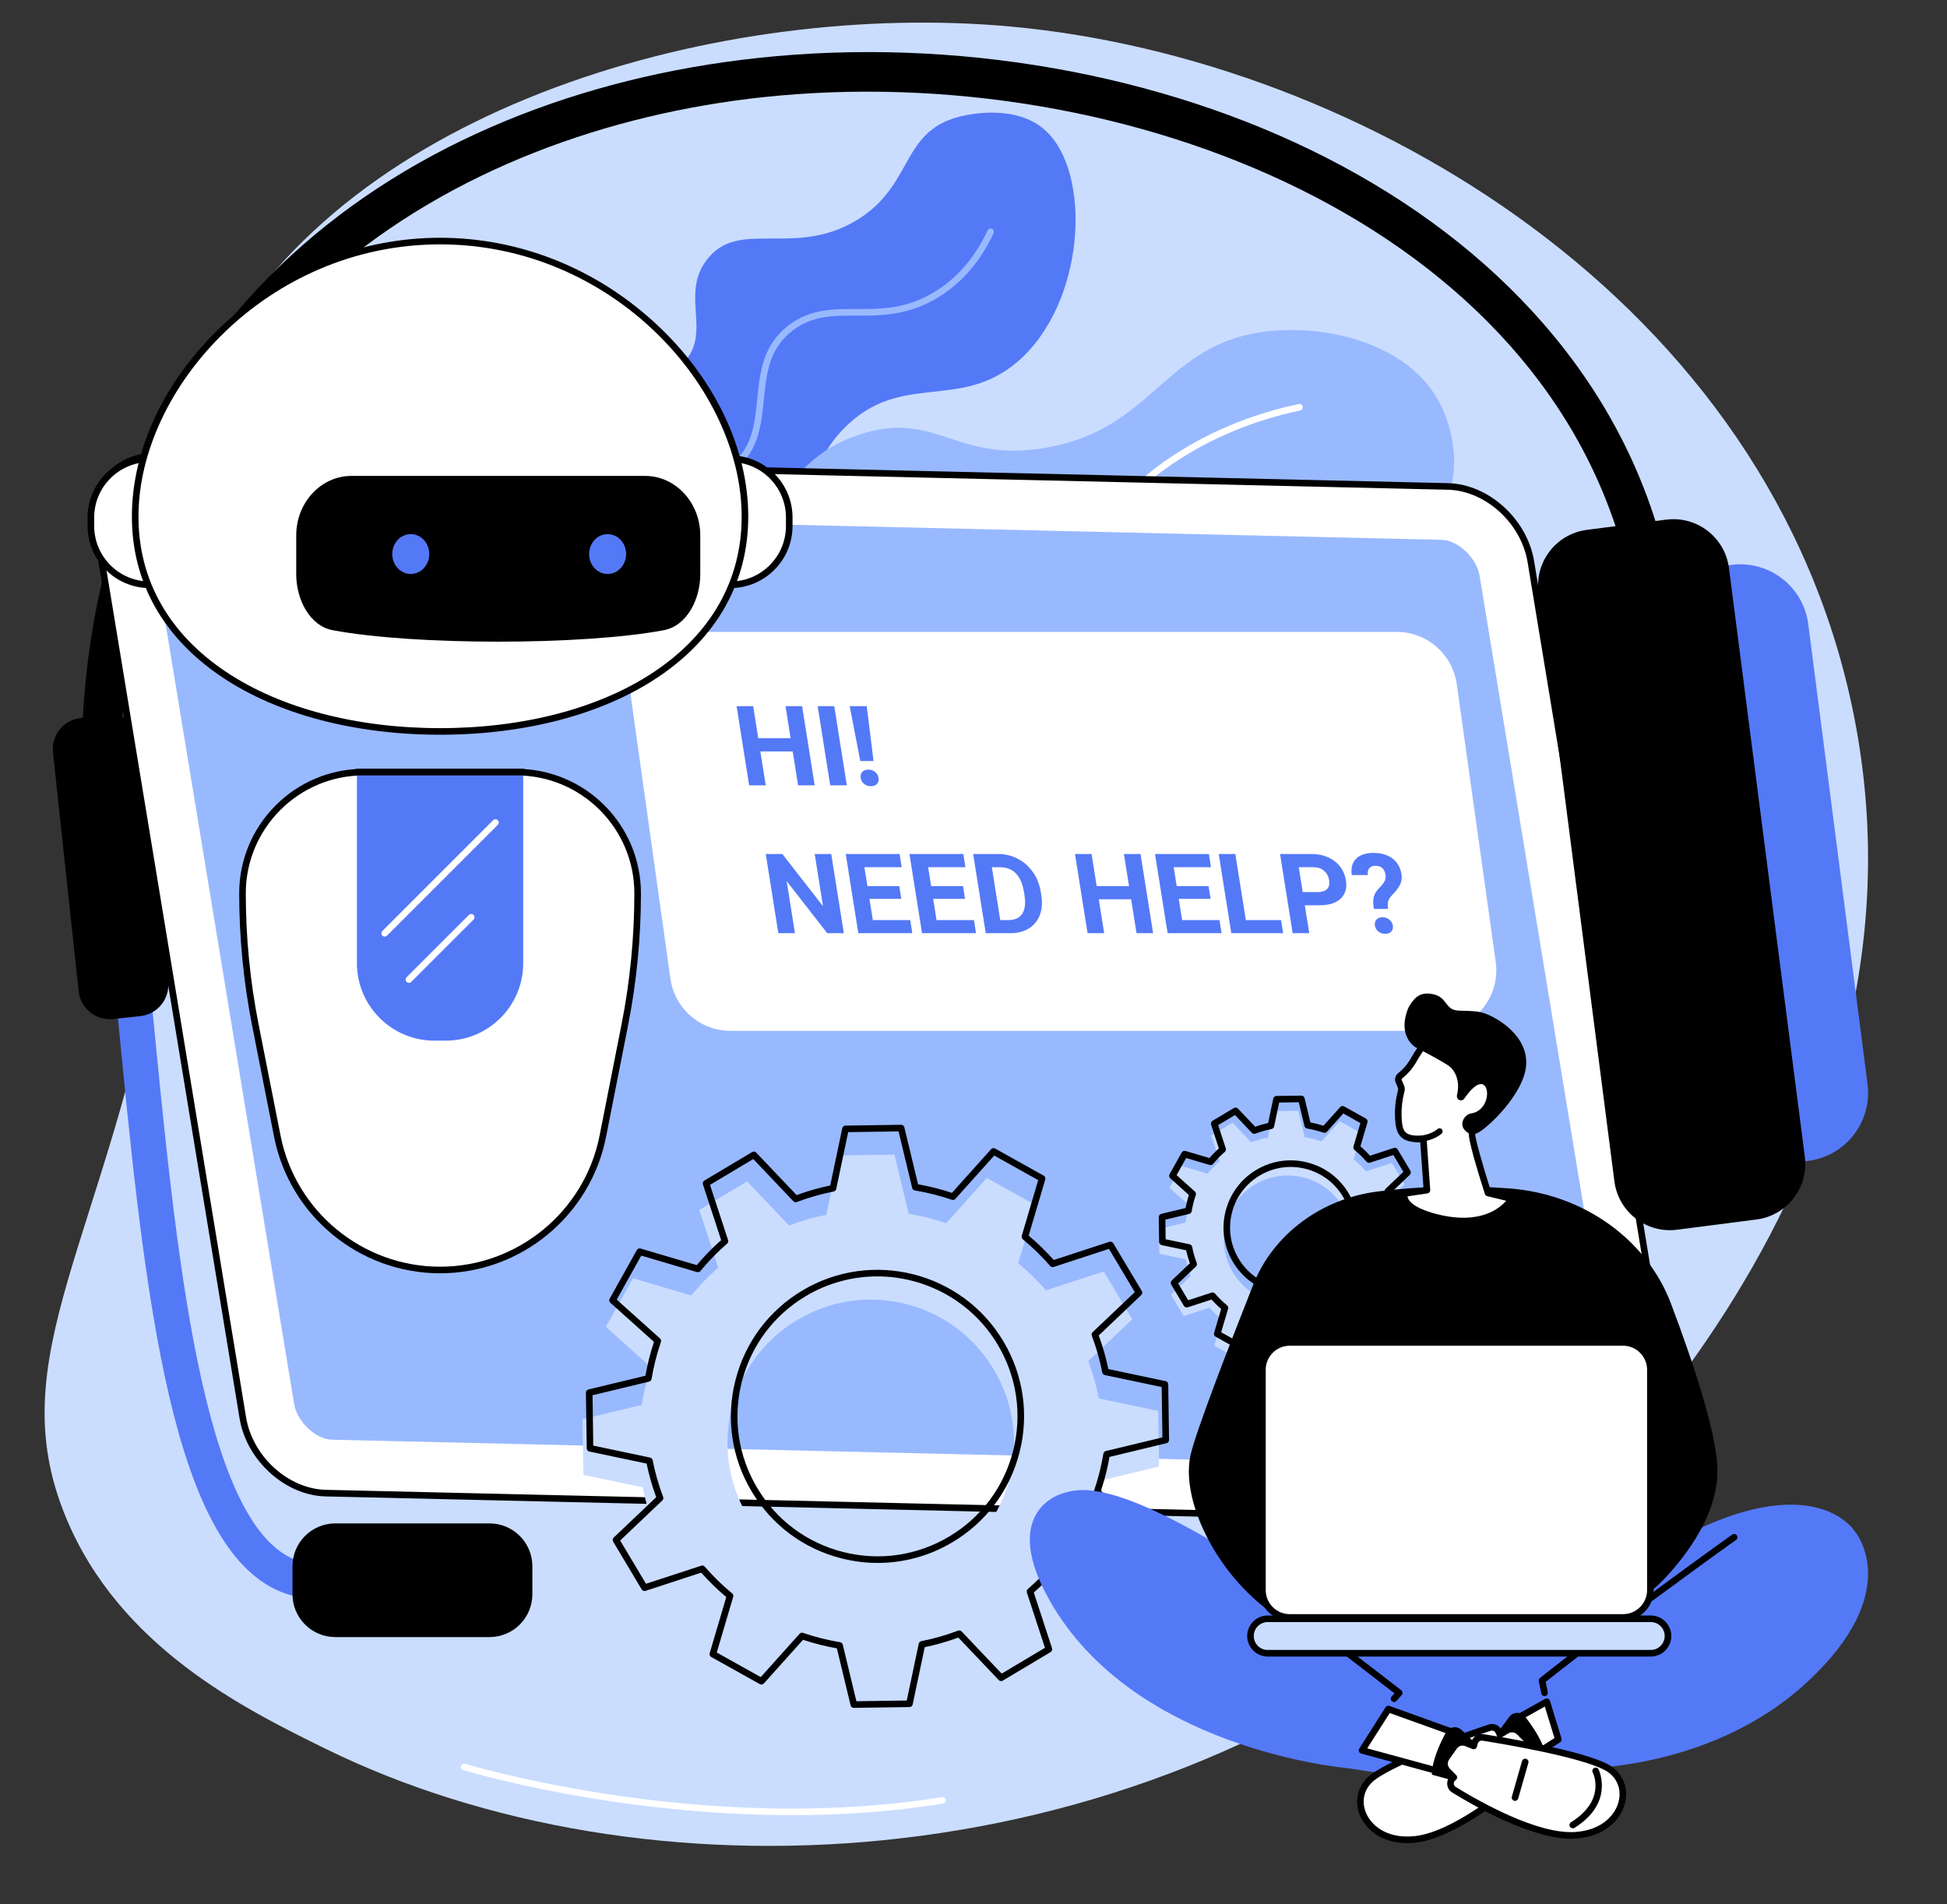 <?xml version="1.0" encoding="UTF-8"?><svg xmlns="http://www.w3.org/2000/svg" xmlns:xlink="http://www.w3.org/1999/xlink" height="1911.1" preserveAspectRatio="xMidYMid meet" version="1.0" viewBox="290.2 312.3 1954.0 1911.1" width="1954.0" zoomAndPan="magnify"><rect x="290.2" y="312.3" width="1954.0" height="1911.1" fill="#333333" stroke="none"/><g><g id="change1_1"><path d="M 356.094 1834.648 C 409.98 1965.68 535.922 2027.648 616.414 2067.262 C 933.695 2223.391 1415.711 2205.07 1762.711 1920.262 C 1843.91 1853.609 2244.141 1504.449 2151 1031.66 C 2068.66 613.699 1654.328 371.238 1305.391 339.02 C 1016.309 312.328 638.77 417.84 505.328 672.809 C 421.418 833.148 522.223 884.07 453.586 1247.371 C 394.176 1561.809 290.184 1674.391 356.094 1834.648" fill="#caddff"/></g><g id="change2_1"><path d="M 691.016 869.77 C 692.805 849.102 773.828 881.969 811.898 837.91 C 846.688 797.641 804.176 741.109 838.25 706.211 C 874.711 668.871 941.473 715.09 977.008 675.559 C 1004.398 645.09 972.93 608.551 999.312 573.352 C 1031.012 531.059 1086.02 571.031 1148.82 533.98 C 1207.469 499.371 1193.191 444.621 1253.16 429.371 C 1260.969 427.391 1308.48 416.301 1338.359 442.34 C 1386.969 484.699 1379.809 617.352 1310.859 675.801 C 1252.809 725.012 1194.391 684.789 1137.809 741.648 C 1089.859 789.84 1119.191 831.441 1072 859.84 C 1016.148 893.461 956.422 846.43 897.883 888.281 C 867.223 910.191 873.945 930 845.426 939.371 C 785.199 959.172 689.043 892.551 691.016 869.77" fill="#5479f7"/></g><g id="change3_1"><path d="M 796.309 903.238 C 773.727 903.238 747.012 896.191 716.441 882.129 C 714.781 881.371 714.055 879.398 714.816 877.738 C 715.582 876.09 717.547 875.359 719.203 876.121 C 765.266 897.309 801.844 902.121 827.926 890.43 C 847.074 881.828 853.719 867.309 861.41 850.488 C 869.156 833.559 877.934 814.371 901.961 800.73 C 927.25 786.359 948.465 788.262 967.188 789.93 C 984.672 791.5 1001.199 792.969 1019.309 781.41 C 1044.93 765.059 1047.461 739.781 1050.148 713.02 C 1052.852 686.09 1055.641 658.238 1082.281 638.352 C 1103.68 622.359 1125.98 622.43 1149.629 622.469 C 1174.789 622.551 1200.82 622.578 1230.039 604.059 C 1251.859 590.219 1269.129 569.871 1281.352 543.578 C 1282.121 541.93 1284.09 541.219 1285.75 541.98 C 1287.398 542.75 1288.121 544.719 1287.352 546.371 C 1274.578 573.828 1256.488 595.109 1233.578 609.641 C 1202.73 629.199 1174.539 629.148 1149.621 629.078 C 1126.148 629.031 1105.871 628.98 1086.238 643.648 C 1061.93 661.801 1059.41 687 1056.73 713.68 C 1054.012 740.828 1051.191 768.91 1022.871 786.988 C 1002.859 799.762 985.242 798.191 966.598 796.52 C 947.977 794.859 928.723 793.141 905.227 806.48 C 883.062 819.07 875.113 836.441 867.43 853.238 C 859.52 870.52 852.055 886.852 830.633 896.461 C 820.547 900.98 809.09 903.238 796.309 903.238" fill="#99b9ff"/></g><g id="change3_2"><path d="M 659.293 958.129 C 663.668 944.852 729.527 978.23 834.41 951.129 C 897.922 934.719 943.949 904.352 986.844 875.539 C 1092.969 804.281 1090.039 769.012 1153.32 748.32 C 1229.27 723.488 1248.941 776.949 1338.852 761.879 C 1449.738 743.289 1458.031 655.551 1564.379 644.629 C 1622.488 638.672 1700.102 656.641 1732.539 712.27 C 1752.18 745.941 1757.789 797.73 1733.25 826.59 C 1709.559 854.43 1675.422 840.191 1625.359 855.051 C 1535.969 881.59 1547.461 955.891 1470.531 995.051 C 1366.109 1048.191 1282.211 943.262 1153.051 1002.328 C 1101.031 1026.129 1110.309 1045.129 1061.789 1068.891 C 898.051 1149.078 650.641 984.398 659.293 958.129" fill="#99b9ff"/></g><g id="change4_1"><path d="M 852.371 1018.828 C 807.508 1018.828 757.102 1009.172 701.473 989.84 C 699.746 989.238 698.836 987.359 699.438 985.629 C 700.031 983.898 701.91 982.98 703.645 983.59 C 810.863 1020.852 898.07 1021.75 962.84 986.281 C 993.199 969.648 1015.012 947.309 1036.102 925.719 C 1068.629 892.398 1099.359 860.941 1157.18 852.5 C 1197.871 846.559 1227.75 855.98 1254.121 864.281 C 1284.789 873.941 1311.27 882.281 1348.672 867.48 C 1374.77 857.16 1387.949 842.809 1404.629 824.641 C 1421.059 806.738 1439.691 786.461 1475.738 764.301 C 1511.352 742.41 1551.031 726.789 1593.691 717.859 C 1595.48 717.469 1597.23 718.629 1597.602 720.41 C 1597.98 722.199 1596.828 723.961 1595.039 724.328 C 1553.129 733.102 1514.16 748.449 1479.211 769.93 C 1443.93 791.609 1425.641 811.531 1409.5 829.109 C 1392.93 847.16 1378.609 862.75 1351.102 873.629 C 1311.52 889.301 1282.68 880.211 1252.129 870.59 C 1225.191 862.109 1197.32 853.328 1158.141 859.051 C 1102.531 867.16 1072.559 897.852 1040.828 930.34 C 1019.398 952.281 997.242 974.969 966.016 992.078 C 933.445 1009.91 895.465 1018.828 852.371 1018.828" fill="#fff"/></g><g id="change2_2"><path d="M 607.988 1916.969 C 591.43 1916.969 575.816 1912.898 561.262 1904.762 C 458.082 1847.07 433.445 1591.941 407.363 1321.84 C 405.879 1306.422 404.387 1291 402.883 1275.621 C 401.938 1265.922 409.023 1257.289 418.723 1256.352 C 428.402 1255.391 437.043 1262.488 437.992 1272.191 C 439.5 1287.578 440.988 1303.012 442.48 1318.449 C 454.684 1444.84 467.305 1575.531 488.348 1678.02 C 511.066 1788.672 540.551 1852.762 578.477 1873.969 C 598.855 1885.371 622.688 1884.102 651.324 1870.102 C 660.074 1865.809 670.637 1869.441 674.918 1878.191 C 679.195 1886.949 675.57 1897.512 666.82 1901.789 C 646.121 1911.91 626.465 1916.969 607.988 1916.969" fill="#5479f7"/></g><g id="change5_1"><path d="M 626.734 1955.41 L 781.48 1955.41 C 805.223 1955.41 824.469 1936.16 824.469 1912.422 L 824.469 1884.301 C 824.469 1860.559 805.223 1841.309 781.48 1841.309 L 626.734 1841.309 C 602.992 1841.309 583.742 1860.559 583.742 1884.301 L 583.742 1912.422 C 583.742 1936.16 602.992 1955.41 626.734 1955.41"/></g><g id="change5_2"><path d="M 403.715 1335.078 L 431.059 1332.141 C 448.309 1330.289 460.793 1314.801 458.938 1297.551 L 433.191 1057.859 C 431.34 1040.609 415.852 1028.129 398.598 1029.98 L 371.258 1032.922 C 354.004 1034.77 341.52 1050.262 343.375 1067.512 L 369.121 1307.199 C 370.977 1324.449 386.465 1336.93 403.715 1335.078"/></g><g id="change5_3"><path d="M 391.918 1088.648 C 391.824 1088.648 391.73 1088.648 391.633 1088.648 C 380.676 1088.488 371.918 1079.48 372.07 1068.531 C 373.559 963.039 393.492 865.859 431.32 779.68 C 466.625 699.238 517.539 628.16 582.645 568.441 C 643.402 512.699 715.992 467.238 798.402 433.32 C 876.332 401.25 961.445 380.078 1051.379 370.422 C 1247.578 349.328 1455.18 385.781 1620.969 470.441 C 1708.148 514.961 1781.512 571 1838.988 636.988 C 1900.762 707.898 1942.441 788.48 1962.891 876.48 C 1965.371 887.16 1958.719 897.82 1948.051 900.301 C 1937.371 902.77 1926.711 896.141 1924.23 885.461 C 1843.512 538 1419.199 370.809 1055.621 409.879 C 748.387 442.898 417.898 633.422 411.754 1069.09 C 411.602 1079.949 402.746 1088.648 391.918 1088.648"/></g><g id="change4_2"><path d="M 617.102 1810.922 L 1914.809 1840.988 C 1954.039 1841.898 1980.391 1809.539 1973.66 1768.719 L 1826.578 876.09 C 1819.852 835.27 1782.602 801.441 1743.371 800.531 L 445.66 770.469 C 406.434 769.559 380.09 801.91 386.812 842.73 L 533.895 1735.359 C 540.621 1776.18 577.875 1810.012 617.102 1810.922" fill="#fff"/></g><g id="change3_3"><path d="M 1921.02 1787.391 C 1921.578 1787.41 1922.059 1787.398 1922.48 1787.371 C 1922.539 1786.199 1922.488 1784.59 1922.148 1782.559 L 1775.07 889.93 C 1772.16 872.23 1753.379 854.5 1737.16 854.129 L 439.449 824.059 C 438.898 824.051 438.414 824.059 438 824.078 C 437.938 825.25 437.988 826.859 438.32 828.891 L 585.402 1721.531 C 588.32 1739.219 607.098 1756.949 623.312 1757.328 L 1921.02 1787.391" fill="#99b9ff"/></g><g id="change5_4"><path d="M 1916.422 1844.32 C 1915.859 1844.32 1915.301 1844.309 1914.738 1844.301 L 617.023 1814.23 C 576.348 1813.281 537.594 1778.148 530.633 1735.898 L 383.551 843.27 C 380.012 821.789 385.016 801.969 397.637 787.441 C 409.387 773.91 426.488 766.672 445.738 767.16 L 589.949 770.5 C 591.773 770.539 593.223 772.059 593.18 773.879 C 593.141 775.711 591.656 777.07 589.797 777.109 L 445.586 773.77 C 428.316 773.359 413.066 779.77 402.633 791.781 C 391.324 804.789 386.863 822.699 390.078 842.191 L 537.16 1734.828 C 543.629 1774.09 579.523 1806.738 617.176 1807.609 L 1914.891 1837.68 C 1932.16 1838.07 1947.41 1831.691 1957.84 1819.68 C 1969.148 1806.66 1973.609 1788.762 1970.398 1769.262 L 1823.309 876.629 C 1816.84 837.359 1780.949 804.711 1743.301 803.84 L 1014.09 786.941 C 1012.262 786.898 1010.82 785.391 1010.859 783.559 C 1010.898 781.73 1012.422 780.398 1014.238 780.328 L 1743.449 797.23 C 1784.129 798.172 1822.879 833.309 1829.84 875.551 L 1976.922 1768.18 C 1980.461 1789.66 1975.461 1809.488 1962.84 1824.02 C 1951.43 1837.141 1935 1844.309 1916.422 1844.32"/></g><g id="change4_3"><path d="M 1731.039 1346.922 L 1023.27 1346.922 C 992.938 1346.922 967.242 1324.578 963.031 1294.539 L 923.941 1015.809 C 918.809 979.211 947.227 946.531 984.18 946.531 L 1691.949 946.531 C 1722.281 946.531 1747.98 968.871 1752.191 998.91 L 1791.281 1277.641 C 1796.41 1314.238 1767.988 1346.922 1731.039 1346.922" fill="#fff"/></g><g id="change2_3"><path d="M 1137.07 1248.93 L 1120.422 1248.93 L 1079.68 1196.629 L 1088 1248.93 L 1071.352 1248.93 L 1058.711 1169.449 L 1075.359 1169.449 L 1116.172 1221.852 L 1107.828 1169.449 L 1124.43 1169.449 L 1137.07 1248.93" fill="#5479f7"/></g><g id="change2_4"><path d="M 1194.762 1214.48 L 1162.789 1214.48 L 1166.172 1235.77 L 1203.691 1235.77 L 1205.789 1248.93 L 1151.609 1248.93 L 1138.969 1169.449 L 1193.039 1169.449 L 1195.141 1182.711 L 1157.73 1182.711 L 1160.75 1201.66 L 1192.719 1201.66 L 1194.762 1214.48" fill="#5479f7"/></g><g id="change2_5"><path d="M 1258.699 1214.48 L 1226.73 1214.48 L 1230.109 1235.77 L 1267.641 1235.77 L 1269.73 1248.93 L 1215.551 1248.93 L 1202.922 1169.449 L 1256.98 1169.449 L 1259.09 1182.711 L 1221.68 1182.711 L 1224.691 1201.66 L 1256.66 1201.66 L 1258.699 1214.48" fill="#5479f7"/></g><g id="change2_6"><path d="M 1285.621 1182.711 L 1294.059 1235.77 L 1302.109 1235.77 C 1308.621 1235.77 1313.262 1233.68 1316.039 1229.5 C 1318.82 1225.309 1319.621 1219.328 1318.461 1211.539 L 1317.789 1207.328 C 1316.5 1199.25 1313.828 1193.129 1309.762 1188.961 C 1305.699 1184.801 1300.391 1182.711 1293.84 1182.711 Z M 1279.5 1248.93 L 1266.859 1169.449 L 1291.73 1169.449 C 1298.828 1169.449 1305.441 1171.02 1311.539 1174.172 C 1317.648 1177.32 1322.738 1181.789 1326.809 1187.602 C 1330.879 1193.398 1333.5 1200 1334.672 1207.391 L 1335.25 1211.051 C 1336.43 1218.43 1335.93 1225 1333.75 1230.75 C 1331.578 1236.5 1327.93 1240.961 1322.809 1244.121 C 1317.691 1247.289 1311.59 1248.891 1304.531 1248.93 L 1279.5 1248.93" fill="#5479f7"/></g><g id="change2_7"><path d="M 1447.461 1248.93 L 1430.809 1248.93 L 1425.391 1214.871 L 1392.922 1214.871 L 1398.34 1248.93 L 1381.691 1248.93 L 1369.051 1169.449 L 1385.699 1169.449 L 1390.82 1201.66 L 1423.289 1201.66 L 1418.172 1169.449 L 1434.828 1169.449 L 1447.461 1248.93" fill="#5479f7"/></g><g id="change2_8"><path d="M 1505.148 1214.48 L 1473.18 1214.48 L 1476.57 1235.77 L 1514.09 1235.77 L 1516.18 1248.93 L 1462.012 1248.93 L 1449.371 1169.449 L 1503.43 1169.449 L 1505.539 1182.711 L 1468.129 1182.711 L 1471.141 1201.66 L 1503.109 1201.66 L 1505.148 1214.48" fill="#5479f7"/></g><g id="change2_9"><path d="M 1540.512 1235.77 L 1575.871 1235.77 L 1577.961 1248.93 L 1525.949 1248.93 L 1513.309 1169.449 L 1529.961 1169.449 L 1540.512 1235.77" fill="#5479f7"/></g><g id="change2_10"><path d="M 1597.602 1207.66 L 1612.469 1207.66 C 1616.879 1207.66 1620.07 1206.641 1622.059 1204.602 C 1624.051 1202.57 1624.75 1199.648 1624.141 1195.871 C 1623.52 1191.98 1621.859 1188.828 1619.141 1186.43 C 1616.43 1184.02 1613.012 1182.789 1608.891 1182.711 L 1593.629 1182.711 Z M 1599.711 1220.93 L 1604.16 1248.93 L 1587.512 1248.93 L 1574.871 1169.449 L 1606.398 1169.449 C 1612.469 1169.449 1617.98 1170.539 1622.93 1172.719 C 1627.891 1174.91 1631.922 1178.012 1635.039 1182.031 C 1638.16 1186.051 1640.129 1190.629 1640.941 1195.762 C 1642.18 1203.551 1640.449 1209.691 1635.738 1214.18 C 1631.039 1218.68 1623.891 1220.93 1614.309 1220.93 L 1599.711 1220.93" fill="#5479f7"/></g><g id="change2_11"><path d="M 1670.059 1241.32 C 1669.672 1238.879 1670.191 1236.879 1671.629 1235.301 C 1673.059 1233.719 1675.09 1232.93 1677.719 1232.93 C 1680.34 1232.93 1682.629 1233.719 1684.559 1235.301 C 1686.488 1236.879 1687.66 1238.879 1688.039 1241.32 C 1688.422 1243.711 1687.91 1245.691 1686.512 1247.25 C 1685.121 1248.801 1683.07 1249.578 1680.359 1249.578 C 1677.66 1249.578 1675.371 1248.801 1673.469 1247.25 C 1671.578 1245.691 1670.441 1243.711 1670.059 1241.32 Z M 1669.012 1224.578 C 1668.199 1219.48 1668.18 1215.422 1668.961 1212.398 C 1669.73 1209.379 1671.559 1206.398 1674.449 1203.461 C 1677.328 1200.531 1679.18 1198.141 1680 1196.301 C 1680.809 1194.461 1681.059 1192.52 1680.738 1190.48 C 1679.762 1184.32 1676.379 1181.238 1670.609 1181.238 C 1667.871 1181.238 1665.809 1182.07 1664.422 1183.73 C 1663.039 1185.391 1662.551 1187.68 1662.941 1190.59 L 1646.84 1190.59 C 1645.809 1183.641 1647.23 1178.191 1651.102 1174.262 C 1654.969 1170.32 1660.789 1168.359 1668.559 1168.359 C 1676.398 1168.359 1682.789 1170.219 1687.711 1173.961 C 1692.629 1177.691 1695.641 1182.961 1696.719 1189.781 C 1697.211 1192.871 1696.98 1195.801 1696.012 1198.551 C 1695.039 1201.301 1693.059 1204.352 1690.078 1207.699 L 1686.25 1211.91 C 1683.859 1214.57 1682.75 1217.68 1682.91 1221.25 L 1683.219 1224.578 L 1669.012 1224.578" fill="#5479f7"/></g><g id="change2_12"><path d="M 1107.809 1100.531 L 1091.16 1100.531 L 1085.762 1066.469 L 1053.289 1066.469 L 1058.691 1100.531 L 1042.039 1100.531 L 1029.43 1021.051 L 1046.078 1021.051 L 1051.191 1053.262 L 1083.66 1053.262 L 1078.551 1021.051 L 1095.211 1021.051 L 1107.809 1100.531" fill="#5479f7"/></g><g id="change2_13"><path d="M 1140.059 1100.531 L 1123.41 1100.531 L 1110.801 1021.051 L 1127.461 1021.051 L 1140.059 1100.531" fill="#5479f7"/></g><g id="change2_14"><path d="M 1166.891 1076.129 L 1153.57 1076.129 L 1142.941 1021.051 L 1160.039 1021.051 Z M 1161.59 1084.762 C 1164.301 1084.762 1166.59 1085.539 1168.488 1087.102 C 1170.379 1088.672 1171.531 1090.672 1171.91 1093.109 C 1172.289 1095.512 1171.781 1097.5 1170.391 1099.059 C 1168.988 1100.621 1166.941 1101.41 1164.238 1101.41 C 1161.57 1101.41 1159.289 1100.621 1157.398 1099.059 C 1155.5 1097.5 1154.359 1095.512 1153.98 1093.109 C 1153.602 1090.711 1154.109 1088.711 1155.5 1087.129 C 1156.898 1085.551 1158.93 1084.762 1161.59 1084.762" fill="#5479f7"/></g><g id="change2_15"><path d="M 2102.52 1477.77 L 2105 1477.449 C 2142.699 1472.59 2169.32 1438.09 2164.461 1400.391 L 2104.961 938.711 C 2100.102 901.012 2065.609 874.391 2027.91 879.25 L 2025.422 879.57 C 1987.73 884.43 1961.109 918.93 1965.961 956.621 L 2025.461 1418.309 C 2030.32 1456 2064.82 1482.621 2102.52 1477.77" fill="#5479f7"/></g><g id="change5_5"><path d="M 1973.352 1546.551 L 2052.949 1536.289 C 2083.75 1532.328 2105.488 1504.141 2101.52 1473.352 L 2025.371 882.422 C 2021.398 851.629 1993.219 829.879 1962.422 833.852 L 1882.82 844.109 C 1852.02 848.078 1830.281 876.262 1834.238 907.059 L 1910.398 1497.98 C 1914.371 1528.781 1942.551 1550.52 1973.352 1546.551"/></g><g id="change1_2"><path d="M 1040.641 1834.16 C 999.949 1765.969 1022.238 1677.711 1090.43 1637.02 C 1158.621 1596.328 1246.879 1618.621 1287.57 1686.809 C 1328.262 1755 1305.969 1843.262 1237.781 1883.949 C 1169.59 1924.641 1081.328 1902.352 1040.641 1834.16 Z M 1288.18 2022.91 L 1336.141 1994.289 L 1317.18 1936.309 C 1327.102 1927.691 1336.18 1918.379 1344.34 1908.441 L 1402.77 1925.711 L 1430 1876.941 L 1384.57 1836.211 C 1388.781 1823.93 1391.961 1811.328 1394.09 1798.52 L 1453.41 1784.238 L 1452.602 1728.398 L 1392.98 1715.852 C 1390.52 1703.23 1386.949 1690.719 1382.301 1678.43 L 1426.531 1636.41 L 1397.91 1588.449 L 1339.93 1607.41 C 1331.309 1597.488 1322 1588.41 1312.07 1580.25 L 1329.328 1521.82 L 1280.559 1494.59 L 1239.828 1540.02 C 1227.551 1535.809 1214.949 1532.621 1202.148 1530.5 L 1187.859 1471.18 L 1132.02 1471.988 L 1119.469 1531.609 C 1106.852 1534.07 1094.34 1537.641 1082.051 1542.281 L 1040.031 1498.059 L 992.066 1526.68 L 1011.031 1584.66 C 1001.109 1593.27 992.027 1602.578 983.867 1612.52 L 925.441 1595.262 L 898.215 1644.02 L 943.641 1684.762 C 939.43 1697.039 936.246 1709.641 934.121 1722.441 L 874.801 1736.73 L 875.605 1792.57 L 935.227 1805.121 C 937.688 1817.738 941.266 1830.25 945.902 1842.539 L 901.684 1884.559 L 930.305 1932.52 L 988.281 1913.551 C 996.895 1923.469 1006.211 1932.559 1016.141 1940.719 L 998.879 1999.148 L 1047.641 2026.371 L 1088.379 1980.949 C 1100.66 1985.16 1113.262 1988.34 1126.059 1990.469 L 1140.352 2049.789 L 1196.191 2048.98 L 1208.738 1989.359 C 1221.359 1986.898 1233.871 1983.32 1246.16 1978.68 L 1288.18 2022.91" fill="#caddff"/></g><g id="change5_6"><path d="M 1170.602 1593.398 C 1146.121 1593.398 1121.352 1599.789 1098.852 1613.219 C 1066.629 1632.441 1043.828 1663.07 1034.641 1699.449 C 1025.449 1735.828 1030.98 1773.602 1050.211 1805.82 C 1069.43 1838.051 1100.059 1860.852 1136.441 1870.039 C 1172.82 1879.23 1210.59 1873.699 1242.82 1854.469 C 1275.039 1835.238 1297.84 1804.621 1307.031 1768.238 C 1316.211 1731.859 1310.691 1694.078 1291.461 1661.859 C 1265.199 1617.852 1218.469 1593.398 1170.602 1593.398 Z M 1171.09 1880.988 C 1159.012 1880.988 1146.84 1879.488 1134.82 1876.449 C 1096.719 1866.828 1064.66 1842.949 1044.531 1809.211 C 1024.391 1775.469 1018.609 1735.922 1028.23 1697.828 C 1037.852 1659.738 1061.719 1627.672 1095.461 1607.539 C 1165.109 1565.98 1255.578 1588.828 1297.141 1658.469 C 1317.27 1692.211 1323.059 1731.77 1313.441 1769.859 C 1303.82 1807.949 1279.941 1840.02 1246.199 1860.148 C 1223.121 1873.93 1197.301 1880.988 1171.09 1880.988 Z M 1095.109 1951 C 1095.469 1951 1095.828 1951.059 1096.18 1951.18 C 1108.238 1955.32 1120.738 1958.469 1133.328 1960.559 C 1134.641 1960.781 1135.699 1961.762 1136.012 1963.051 L 1149.672 2019.801 L 1200.23 2019.07 L 1212.23 1962.039 C 1212.512 1960.738 1213.531 1959.73 1214.84 1959.469 C 1227.18 1957.07 1239.59 1953.531 1251.719 1948.949 C 1252.969 1948.48 1254.371 1948.801 1255.289 1949.77 L 1295.488 1992.07 L 1338.91 1966.16 L 1320.762 1910.691 C 1320.352 1909.43 1320.73 1908.039 1321.738 1907.172 C 1331.52 1898.672 1340.531 1889.43 1348.512 1879.699 C 1349.359 1878.68 1350.73 1878.25 1352.012 1878.629 L 1407.898 1895.148 L 1432.551 1851 L 1389.09 1812.02 C 1388.102 1811.141 1387.738 1809.75 1388.172 1808.488 C 1392.309 1796.43 1395.461 1783.93 1397.551 1771.34 C 1397.77 1770.031 1398.75 1768.98 1400.039 1768.672 L 1456.789 1755 L 1456.059 1704.449 L 1399.031 1692.441 C 1397.73 1692.172 1396.719 1691.141 1396.461 1689.84 C 1394.051 1677.48 1390.512 1665.07 1385.941 1652.949 C 1385.469 1651.711 1385.789 1650.301 1386.75 1649.391 L 1429.059 1609.191 L 1403.148 1565.77 L 1347.68 1583.91 C 1346.422 1584.32 1345.031 1583.941 1344.16 1582.941 C 1335.672 1573.16 1326.422 1564.148 1316.699 1556.16 C 1315.672 1555.32 1315.25 1553.941 1315.621 1552.672 L 1332.141 1496.781 L 1287.988 1472.129 L 1249.02 1515.59 C 1248.129 1516.57 1246.738 1516.941 1245.48 1516.512 C 1233.41 1512.371 1220.91 1509.211 1208.328 1507.121 C 1207.02 1506.91 1205.969 1505.922 1205.66 1504.641 L 1191.988 1447.879 L 1141.441 1448.609 L 1129.43 1505.648 C 1129.16 1506.949 1128.129 1507.961 1126.828 1508.211 C 1114.469 1510.621 1102.059 1514.16 1089.941 1518.738 C 1088.699 1519.211 1087.289 1518.879 1086.379 1517.922 L 1046.18 1475.609 L 1002.762 1501.531 L 1020.91 1556.988 C 1021.32 1558.25 1020.93 1559.641 1019.93 1560.52 C 1010.148 1569.012 1001.141 1578.25 993.156 1587.98 C 992.312 1589.012 990.938 1589.422 989.66 1589.051 L 933.77 1572.539 L 909.121 1616.68 L 952.574 1655.66 C 953.562 1656.539 953.926 1657.941 953.496 1659.191 C 949.359 1671.262 946.199 1683.762 944.113 1696.34 C 943.895 1697.648 942.914 1698.711 941.625 1699.02 L 884.875 1712.68 L 885.605 1763.238 L 942.637 1775.238 C 943.938 1775.52 944.945 1776.539 945.199 1777.852 C 947.605 1790.191 951.148 1802.602 955.727 1814.73 C 956.195 1815.98 955.875 1817.379 954.91 1818.289 L 912.605 1858.488 L 938.516 1901.91 L 993.98 1883.77 C 995.246 1883.352 996.637 1883.738 997.508 1884.75 C 1006.012 1894.539 1015.25 1903.551 1024.969 1911.52 C 1026 1912.359 1026.422 1913.738 1026.039 1915.012 L 1009.531 1970.91 L 1053.68 1995.559 L 1092.648 1952.102 C 1093.289 1951.391 1094.191 1951 1095.109 1951 Z M 1147.078 2026.449 C 1145.551 2026.449 1144.219 2025.41 1143.859 2023.922 L 1130.078 1966.719 C 1118.59 1964.699 1107.18 1961.82 1096.121 1958.141 L 1056.828 2001.941 C 1055.801 2003.09 1054.109 2003.371 1052.762 2002.621 L 1003.988 1975.391 C 1002.648 1974.641 1002 1973.051 1002.441 1971.57 L 1019.078 1915.23 C 1010.238 1907.828 1001.809 1899.609 993.961 1890.738 L 938.059 1909.02 C 936.59 1909.5 934.984 1908.898 934.191 1907.578 L 905.57 1859.609 C 904.777 1858.289 905.012 1856.59 906.133 1855.52 L 948.77 1815 C 944.691 1803.891 941.457 1792.559 939.141 1781.262 L 881.652 1769.172 C 880.141 1768.852 879.051 1767.52 879.027 1765.98 L 878.223 1710.129 C 878.203 1708.59 879.254 1707.23 880.758 1706.871 L 937.957 1693.102 C 939.973 1681.602 942.855 1670.199 946.535 1659.129 L 902.734 1619.852 C 901.586 1618.809 901.301 1617.121 902.055 1615.77 L 929.281 1567 C 930.035 1565.66 931.621 1565 933.105 1565.441 L 989.445 1582.09 C 996.852 1573.25 1005.078 1564.809 1013.941 1556.969 L 995.652 1501.07 C 995.172 1499.602 995.773 1497.988 997.102 1497.199 L 1045.059 1468.578 C 1046.391 1467.789 1048.09 1468.02 1049.148 1469.141 L 1089.672 1511.781 C 1100.77 1507.699 1112.102 1504.469 1123.41 1502.148 L 1135.512 1444.66 C 1135.828 1443.148 1137.148 1442.059 1138.699 1442.039 L 1194.539 1441.23 C 1194.559 1441.23 1194.578 1441.23 1194.59 1441.23 C 1196.121 1441.23 1197.449 1442.281 1197.809 1443.762 L 1211.578 1500.969 C 1223.059 1502.98 1234.469 1505.859 1245.551 1509.551 L 1284.828 1465.738 C 1285.859 1464.59 1287.559 1464.309 1288.898 1465.07 L 1337.672 1492.289 C 1339.02 1493.039 1339.672 1494.629 1339.23 1496.109 L 1322.578 1552.449 C 1331.43 1559.859 1339.871 1568.09 1347.699 1576.949 L 1403.609 1558.66 C 1405.07 1558.191 1406.68 1558.789 1407.469 1560.109 L 1436.102 1608.07 C 1436.891 1609.398 1436.648 1611.102 1435.531 1612.172 L 1392.891 1652.68 C 1396.969 1663.781 1400.199 1675.109 1402.531 1686.422 L 1460.012 1698.52 C 1461.531 1698.84 1462.621 1700.16 1462.641 1701.711 L 1463.441 1757.551 C 1463.461 1759.102 1462.41 1760.449 1460.91 1760.809 L 1403.711 1774.59 C 1401.691 1786.078 1398.809 1797.488 1395.129 1808.559 L 1438.93 1847.84 C 1440.078 1848.871 1440.359 1850.57 1439.609 1851.922 L 1412.379 1900.68 C 1411.629 1902.031 1410.051 1902.68 1408.559 1902.238 L 1352.219 1885.59 C 1344.82 1894.441 1336.59 1902.871 1327.73 1910.711 L 1346.012 1966.609 C 1346.488 1968.078 1345.891 1969.691 1344.57 1970.48 L 1296.602 1999.102 C 1295.281 1999.898 1293.578 1999.672 1292.512 1998.539 L 1252 1955.898 C 1240.879 1959.98 1229.551 1963.219 1218.262 1965.539 L 1206.16 2023.02 C 1205.84 2024.531 1204.52 2025.621 1202.969 2025.648 L 1147.121 2026.449 C 1147.109 2026.449 1147.09 2026.449 1147.078 2026.449"/></g><g id="change1_3"><path d="M 1527.469 1589.262 C 1509.301 1558.809 1519.262 1519.391 1549.711 1501.219 C 1580.16 1483.039 1619.578 1493 1637.762 1523.449 C 1655.93 1553.91 1645.969 1593.328 1615.52 1611.5 C 1585.07 1629.672 1545.648 1619.719 1527.469 1589.262 Z M 1638.031 1673.559 L 1659.449 1660.781 L 1650.98 1634.879 C 1655.41 1631.039 1659.469 1626.879 1663.109 1622.441 L 1689.211 1630.148 L 1701.371 1608.371 L 1681.078 1590.18 C 1682.961 1584.691 1684.379 1579.07 1685.328 1573.352 L 1711.82 1566.969 L 1711.461 1542.031 L 1684.828 1536.422 C 1683.738 1530.789 1682.141 1525.199 1680.07 1519.711 L 1699.82 1500.941 L 1687.031 1479.52 L 1661.141 1487.988 C 1657.289 1483.559 1653.129 1479.512 1648.699 1475.859 L 1656.41 1449.77 L 1634.629 1437.609 L 1616.43 1457.891 C 1610.949 1456.012 1605.32 1454.59 1599.602 1453.641 L 1593.23 1427.148 L 1568.281 1427.512 L 1562.68 1454.141 C 1557.039 1455.238 1551.461 1456.828 1545.969 1458.91 L 1527.199 1439.16 L 1505.781 1451.941 L 1514.25 1477.828 C 1509.82 1481.68 1505.762 1485.84 1502.121 1490.281 L 1476.02 1482.57 L 1463.859 1504.352 L 1484.148 1522.539 C 1482.27 1528.02 1480.852 1533.648 1479.898 1539.371 L 1453.41 1545.75 L 1453.77 1570.691 L 1480.391 1576.289 C 1481.488 1581.93 1483.09 1587.52 1485.16 1593.012 L 1465.41 1611.77 L 1478.199 1633.191 L 1504.09 1624.719 C 1507.941 1629.148 1512.09 1633.211 1516.531 1636.852 L 1508.82 1662.949 L 1530.602 1675.109 L 1548.789 1654.82 C 1554.281 1656.699 1559.91 1658.121 1565.629 1659.07 L 1572 1685.57 L 1596.949 1685.211 L 1602.551 1658.578 C 1608.191 1657.48 1613.77 1655.879 1619.262 1653.809 L 1638.031 1673.559" fill="#caddff"/></g><g id="change5_7"><path d="M 1533.32 1575.672 C 1550.531 1604.512 1587.988 1613.969 1616.828 1596.762 C 1630.801 1588.422 1640.691 1575.148 1644.672 1559.379 C 1648.66 1543.602 1646.262 1527.219 1637.922 1513.25 C 1620.711 1484.41 1583.25 1474.949 1554.41 1492.16 C 1540.441 1500.5 1530.551 1513.77 1526.57 1529.539 C 1522.578 1545.32 1524.98 1561.699 1533.32 1575.672 Z M 1585.73 1611.969 C 1562.719 1611.969 1540.262 1600.219 1527.641 1579.059 C 1508.559 1547.09 1519.051 1505.551 1551.02 1486.48 C 1566.512 1477.238 1584.66 1474.578 1602.148 1479 C 1619.641 1483.41 1634.359 1494.371 1643.602 1509.859 C 1652.84 1525.352 1655.5 1543.512 1651.078 1560.988 C 1646.672 1578.48 1635.711 1593.199 1620.219 1602.441 C 1609.41 1608.891 1597.5 1611.969 1585.73 1611.969 Z M 1551.801 1639.621 C 1552.16 1639.621 1552.52 1639.672 1552.871 1639.789 C 1558.16 1641.609 1563.648 1642.988 1569.172 1643.91 C 1570.48 1644.129 1571.531 1645.109 1571.84 1646.398 L 1577.609 1670.32 L 1597.262 1670.039 L 1602.32 1646 C 1602.59 1644.699 1603.621 1643.691 1604.922 1643.43 C 1610.34 1642.379 1615.781 1640.828 1621.102 1638.82 C 1622.34 1638.34 1623.75 1638.672 1624.672 1639.629 L 1641.609 1657.469 L 1658.488 1647.391 L 1650.84 1624.012 C 1650.43 1622.75 1650.809 1621.359 1651.82 1620.488 C 1656.109 1616.762 1660.059 1612.711 1663.559 1608.441 C 1664.398 1607.422 1665.781 1606.988 1667.051 1607.371 L 1690.609 1614.328 L 1700.191 1597.172 L 1681.879 1580.738 C 1680.891 1579.852 1680.52 1578.461 1680.961 1577.211 C 1682.77 1571.91 1684.16 1566.422 1685.07 1560.91 C 1685.289 1559.602 1686.27 1558.539 1687.559 1558.23 L 1711.48 1552.469 L 1711.199 1532.82 L 1687.16 1527.762 C 1685.859 1527.488 1684.852 1526.461 1684.59 1525.16 C 1683.539 1519.738 1681.98 1514.301 1679.98 1508.98 C 1679.512 1507.73 1679.828 1506.328 1680.789 1505.41 L 1698.629 1488.469 L 1688.551 1471.59 L 1665.172 1479.238 C 1663.91 1479.648 1662.52 1479.27 1661.648 1478.262 C 1657.922 1473.969 1653.871 1470.02 1649.602 1466.52 C 1648.578 1465.68 1648.148 1464.301 1648.531 1463.031 L 1655.488 1439.469 L 1638.328 1429.891 L 1621.898 1448.211 C 1621.012 1449.191 1619.621 1449.551 1618.371 1449.129 C 1613.059 1447.309 1607.578 1445.922 1602.07 1445.012 C 1600.762 1444.789 1599.711 1443.809 1599.391 1442.52 L 1593.629 1418.602 L 1573.98 1418.879 L 1568.922 1442.922 C 1568.648 1444.219 1567.621 1445.23 1566.32 1445.488 C 1560.898 1446.539 1555.461 1448.09 1550.141 1450.102 C 1548.891 1450.57 1547.488 1450.25 1546.57 1449.289 L 1529.629 1431.449 L 1512.75 1441.52 L 1520.398 1464.91 C 1520.809 1466.172 1520.43 1467.559 1519.422 1468.43 C 1515.129 1472.16 1511.18 1476.211 1507.68 1480.48 C 1506.84 1481.5 1505.461 1481.922 1504.191 1481.551 L 1480.629 1474.59 L 1471.039 1491.75 L 1489.359 1508.18 C 1490.352 1509.059 1490.719 1510.461 1490.289 1511.711 C 1488.469 1517 1487.078 1522.48 1486.172 1528.012 C 1485.949 1529.32 1484.969 1530.371 1483.68 1530.68 L 1459.762 1536.449 L 1460.039 1556.102 L 1484.078 1561.16 C 1485.379 1561.43 1486.391 1562.461 1486.648 1563.762 C 1487.699 1569.18 1489.25 1574.621 1491.262 1579.941 C 1491.73 1581.18 1491.41 1582.59 1490.449 1583.5 L 1472.609 1600.449 L 1482.68 1617.328 L 1506.07 1609.68 C 1507.328 1609.27 1508.719 1609.648 1509.59 1610.648 C 1513.32 1614.949 1517.379 1618.898 1521.641 1622.398 C 1522.66 1623.238 1523.09 1624.621 1522.711 1625.891 L 1515.75 1649.449 L 1532.91 1659.031 L 1549.34 1640.719 C 1549.98 1640 1550.879 1639.621 1551.801 1639.621 Z M 1575.012 1676.98 C 1573.48 1676.98 1572.148 1675.93 1571.789 1674.441 L 1565.922 1650.051 C 1561.488 1649.23 1557.102 1648.121 1552.82 1646.738 L 1536.07 1665.422 C 1535.039 1666.57 1533.34 1666.84 1532 1666.102 L 1510.219 1653.941 C 1508.871 1653.191 1508.219 1651.602 1508.66 1650.109 L 1515.75 1626.102 C 1512.371 1623.191 1509.121 1620.031 1506.059 1616.641 L 1482.23 1624.441 C 1480.762 1624.91 1479.148 1624.32 1478.359 1622.988 L 1465.578 1601.57 C 1464.789 1600.238 1465.02 1598.539 1466.141 1597.48 L 1484.32 1580.199 C 1482.789 1575.91 1481.551 1571.539 1480.602 1567.191 L 1456.09 1562.031 C 1454.578 1561.711 1453.488 1560.379 1453.461 1558.84 L 1453.109 1533.898 C 1453.078 1532.352 1454.141 1531 1455.641 1530.629 L 1480.031 1524.762 C 1480.852 1520.328 1481.961 1515.941 1483.34 1511.66 L 1464.66 1494.91 C 1463.512 1493.879 1463.23 1492.18 1463.98 1490.828 L 1476.141 1469.051 C 1476.891 1467.711 1478.488 1467.059 1479.961 1467.5 L 1503.98 1474.59 C 1506.891 1471.211 1510.059 1467.961 1513.441 1464.898 L 1505.641 1441.07 C 1505.16 1439.602 1505.762 1437.988 1507.09 1437.199 L 1528.512 1424.422 C 1529.84 1423.629 1531.539 1423.859 1532.602 1424.98 L 1549.871 1443.16 C 1554.172 1441.629 1558.531 1440.391 1562.891 1439.441 L 1568.051 1414.93 C 1568.371 1413.422 1569.699 1412.328 1571.238 1412.301 L 1596.18 1411.941 C 1596.199 1411.941 1596.211 1411.941 1596.23 1411.941 C 1597.762 1411.941 1599.09 1412.988 1599.449 1414.48 L 1605.32 1438.871 C 1609.738 1439.691 1614.129 1440.801 1618.422 1442.18 L 1635.172 1423.5 C 1636.199 1422.352 1637.891 1422.07 1639.238 1422.82 L 1661.02 1434.98 C 1662.379 1435.73 1663.02 1437.32 1662.578 1438.809 L 1655.488 1462.82 C 1658.879 1465.73 1662.121 1468.898 1665.18 1472.281 L 1689.012 1464.48 C 1690.48 1464.012 1692.09 1464.602 1692.879 1465.93 L 1705.66 1487.352 C 1706.449 1488.68 1706.219 1490.379 1705.102 1491.449 L 1686.922 1508.711 C 1688.449 1513.012 1689.691 1517.371 1690.641 1521.73 L 1715.148 1526.891 C 1716.66 1527.211 1717.75 1528.539 1717.781 1530.078 L 1718.129 1555.02 C 1718.16 1556.57 1717.102 1557.922 1715.602 1558.289 L 1691.211 1564.16 C 1690.391 1568.578 1689.281 1572.969 1687.898 1577.262 L 1706.578 1594.012 C 1707.73 1595.039 1708.012 1596.738 1707.262 1598.09 L 1695.102 1619.871 C 1694.352 1621.211 1692.762 1621.871 1691.281 1621.422 L 1667.262 1614.328 C 1664.352 1617.711 1661.18 1620.961 1657.801 1624.02 L 1665.602 1647.852 C 1666.078 1649.32 1665.48 1650.93 1664.148 1651.719 L 1642.73 1664.5 C 1641.398 1665.289 1639.699 1665.059 1638.641 1663.941 L 1621.371 1645.762 C 1617.07 1647.289 1612.711 1648.531 1608.352 1649.48 L 1603.191 1673.988 C 1602.871 1675.5 1601.539 1676.59 1600 1676.621 L 1575.059 1676.98 C 1575.039 1676.98 1575.02 1676.98 1575.012 1676.98"/></g><g id="change2_16"><path d="M 2103.09 2001.289 C 2203.488 1908.75 2151.52 1849.051 2151.52 1849.051 C 2151.52 1849.051 2106.672 1776.398 1949.281 1871.379 C 1791.879 1966.371 1639.539 1931.059 1605.09 1916.82 C 1570.629 1902.578 1450.25 1813.078 1382.41 1808.051 C 1344.66 1805.25 1299.48 1833.629 1339.121 1910.352 C 1421.078 2069 1643.68 2087.102 1643.68 2087.102 C 1643.68 2087.102 1751.59 2107.371 1862.441 2087.738 C 1862.441 2087.738 2002.691 2093.84 2103.09 2001.289" fill="#5479f7"/></g><g id="change4_4"><path d="M 1842.539 2020.25 L 1806.988 2040.141 L 1824.738 2077.02 L 1854.172 2058.18 L 1842.539 2020.25" fill="#fff"/></g><g id="change5_8"><path d="M 1811.32 2041.5 L 1826.102 2072.219 L 1850.27 2056.75 L 1840.578 2025.129 Z M 1824.738 2080.328 C 1824.441 2080.328 1824.141 2080.289 1823.84 2080.211 C 1822.93 2079.949 1822.172 2079.309 1821.762 2078.461 L 1804.012 2041.57 C 1803.25 2040 1803.852 2038.102 1805.379 2037.25 L 1840.93 2017.359 C 1841.801 2016.879 1842.852 2016.809 1843.781 2017.18 C 1844.699 2017.551 1845.41 2018.32 1845.711 2019.281 L 1857.328 2057.211 C 1857.77 2058.629 1857.211 2060.172 1855.949 2060.969 L 1826.531 2079.809 C 1825.988 2080.148 1825.371 2080.328 1824.738 2080.328"/></g><g id="change5_9"><path d="M 1820.949 2035.441 C 1816.828 2030.129 1808.789 2030.199 1804.809 2035.602 L 1787.551 2059.02 L 1810.859 2089.039 L 1841.738 2074.852 C 1839.609 2061.531 1828.809 2045.59 1820.949 2035.441"/></g><g id="change4_5"><path d="M 1824.531 2060.359 L 1815.102 2050.82 C 1811.711 2047.391 1806.41 2046.73 1802.281 2049.23 L 1795.578 2053.301 L 1794.141 2050.18 C 1792.578 2046.801 1788.738 2045.129 1785.211 2046.309 C 1763.711 2053.488 1692.289 2078.102 1668.398 2095.801 C 1640.141 2116.738 1660.211 2163.309 1709.488 2158.559 C 1748.551 2154.801 1801.93 2111.238 1822.398 2093.328 C 1826.422 2089.809 1825.41 2083.309 1820.512 2081.16 L 1820.461 2081.141 L 1825.672 2073.641 C 1828.539 2069.512 1828.059 2063.93 1824.531 2060.359" fill="#fff"/></g><g id="change5_10"><path d="M 1787.52 2049.238 C 1787.102 2049.238 1786.68 2049.309 1786.262 2049.449 C 1765.012 2056.539 1693.859 2081.059 1670.371 2098.461 C 1659.762 2106.32 1656.09 2118.789 1660.781 2131 C 1665.73 2143.871 1681.371 2157.93 1709.172 2155.27 C 1747.129 2151.609 1799.48 2108.988 1820.219 2090.84 C 1821.262 2089.93 1821.738 2088.621 1821.531 2087.25 C 1821.32 2085.871 1820.461 2084.75 1819.18 2084.191 C 1818.281 2083.789 1817.57 2083 1817.301 2082.051 C 1817.031 2081.09 1817.18 2080.059 1817.75 2079.25 L 1822.961 2071.75 C 1824.922 2068.941 1824.59 2065.121 1822.172 2062.68 L 1812.75 2053.148 C 1810.422 2050.789 1806.82 2050.34 1803.988 2052.059 L 1797.289 2056.121 C 1796.488 2056.621 1795.512 2056.738 1794.609 2056.461 C 1793.711 2056.18 1792.969 2055.539 1792.578 2054.691 L 1791.129 2051.57 C 1790.461 2050.121 1789.031 2049.238 1787.52 2049.238 Z M 1702.391 2162.219 C 1675.469 2162.219 1659.922 2147.191 1654.609 2133.379 C 1648.891 2118.488 1653.531 2102.699 1666.43 2093.148 C 1690.699 2075.16 1762.68 2050.352 1784.172 2043.172 C 1789.211 2041.488 1794.68 2043.801 1797.02 2048.551 L 1800.559 2046.41 C 1806.02 2043.102 1812.969 2043.961 1817.449 2048.5 L 1826.879 2058.031 C 1831.531 2062.738 1832.172 2070.102 1828.391 2075.531 L 1825.059 2080.309 C 1826.641 2081.879 1827.719 2083.949 1828.07 2086.238 C 1828.621 2089.84 1827.32 2093.422 1824.578 2095.82 C 1803.352 2114.391 1749.68 2158.012 1709.809 2161.852 C 1707.25 2162.102 1704.77 2162.219 1702.391 2162.219"/></g><g id="change5_11"><path d="M 1763.23 2114.559 C 1761.988 2114.559 1760.809 2113.859 1760.238 2112.672 L 1744.281 2079.102 C 1743.488 2077.449 1744.199 2075.48 1745.84 2074.699 C 1747.5 2073.91 1749.469 2074.609 1750.25 2076.262 L 1766.211 2109.828 C 1767 2111.48 1766.301 2113.449 1764.648 2114.238 C 1764.191 2114.449 1763.711 2114.559 1763.23 2114.559"/></g><g id="change5_12"><path d="M 1689.262 2020.602 C 1688.48 2020.602 1687.699 2020.328 1687.07 2019.77 C 1685.699 2018.57 1685.57 2016.48 1686.781 2015.102 L 1689.66 2011.828 L 1526.48 1885.922 C 1525.039 1884.809 1524.77 1882.73 1525.879 1881.281 C 1527 1879.84 1529.078 1879.57 1530.52 1880.68 L 1696.5 2008.75 C 1697.219 2009.309 1697.68 2010.148 1697.77 2011.059 C 1697.859 2011.969 1697.559 2012.871 1696.961 2013.559 L 1691.738 2019.48 C 1691.078 2020.219 1690.172 2020.602 1689.262 2020.602"/></g><g id="change4_6"><path d="M 1683.539 2027.641 L 1755.789 2053.578 L 1744.352 2092.891 L 1657.129 2069.102 L 1683.539 2027.641" fill="#fff"/></g><g id="change5_13"><path d="M 1662.328 2067.09 L 1742.09 2088.84 L 1751.738 2055.641 L 1684.91 2031.648 Z M 1744.359 2096.191 C 1744.07 2096.191 1743.77 2096.16 1743.48 2096.078 L 1656.262 2072.289 C 1655.25 2072.012 1654.422 2071.27 1654.039 2070.289 C 1653.672 2069.309 1653.781 2068.211 1654.34 2067.328 L 1680.75 2025.871 C 1681.578 2024.559 1683.199 2024.012 1684.648 2024.531 L 1756.91 2050.469 C 1758.551 2051.059 1759.449 2052.828 1758.961 2054.5 L 1747.531 2093.809 C 1747.109 2095.25 1745.789 2096.191 1744.359 2096.191"/></g><g id="change5_14"><path d="M 1741.25 2051.238 C 1744.441 2045.328 1752.379 2044.07 1757.199 2048.75 L 1778.078 2069 L 1760.02 2102.461 L 1727.238 2093.539 C 1727.129 2080.051 1735.16 2062.551 1741.25 2051.238"/></g><g id="change4_7"><path d="M 1741.82 2076.41 L 1749.551 2065.461 C 1752.328 2061.512 1757.449 2059.988 1761.941 2061.781 L 1769.211 2064.68 L 1770.121 2061.371 C 1771.109 2057.781 1774.609 2055.5 1778.289 2056.09 C 1800.68 2059.629 1875.18 2072.141 1901.66 2085.672 C 1932.98 2101.66 1920.852 2150.91 1871.461 2154.34 C 1832.32 2157.059 1772.5 2122.879 1749.352 2108.578 C 1744.801 2105.781 1744.738 2099.199 1749.211 2096.27 L 1749.262 2096.238 L 1742.879 2089.699 C 1739.371 2086.109 1738.93 2080.52 1741.82 2076.41" fill="#fff"/></g><g id="change5_15"><path d="M 1744.531 2078.32 C 1742.551 2081.121 1742.852 2084.941 1745.25 2087.391 L 1751.621 2093.93 C 1752.309 2094.641 1752.648 2095.609 1752.539 2096.59 C 1752.441 2097.57 1751.91 2098.449 1751.09 2098.988 C 1749.852 2099.809 1749.191 2101.051 1749.211 2102.441 C 1749.219 2103.828 1749.91 2105.039 1751.09 2105.77 C 1774.539 2120.262 1833.211 2153.672 1871.23 2151.039 C 1899.102 2149.102 1912.211 2132.641 1914.969 2119.129 C 1917.578 2106.309 1911.91 2094.609 1900.148 2088.609 C 1874.121 2075.32 1799.898 2062.859 1777.77 2059.352 C 1775.762 2059.051 1773.852 2060.281 1773.309 2062.238 L 1772.398 2065.559 C 1772.148 2066.469 1771.531 2067.219 1770.691 2067.641 C 1769.852 2068.059 1768.871 2068.109 1767.988 2067.762 L 1760.711 2064.852 C 1757.629 2063.621 1754.16 2064.66 1752.25 2067.359 Z M 1866.969 2157.801 C 1827.141 2157.801 1770.68 2125.648 1747.609 2111.398 C 1744.512 2109.488 1742.641 2106.172 1742.59 2102.531 C 1742.559 2100.211 1743.27 2098 1744.578 2096.191 L 1740.512 2092.012 C 1735.891 2087.281 1735.309 2079.922 1739.121 2074.512 L 1746.852 2063.551 C 1750.531 2058.328 1757.238 2056.352 1763.16 2058.711 L 1767.012 2060.238 C 1768.531 2055.172 1773.551 2052 1778.801 2052.82 C 1801.18 2056.359 1876.262 2068.98 1903.16 2082.719 C 1917.461 2090.02 1924.641 2104.828 1921.449 2120.449 C 1918.23 2136.23 1903.262 2155.441 1871.691 2157.641 C 1870.141 2157.738 1868.57 2157.801 1866.969 2157.801"/></g><g id="change5_16"><path d="M 1810.672 2119.82 C 1810.371 2119.82 1810.059 2119.781 1809.762 2119.699 C 1808 2119.191 1806.98 2117.359 1807.488 2115.609 L 1817.699 2079.871 C 1818.211 2078.109 1820.039 2077.102 1821.789 2077.602 C 1823.551 2078.102 1824.559 2079.93 1824.059 2081.691 L 1813.852 2117.422 C 1813.43 2118.879 1812.109 2119.82 1810.672 2119.82"/></g><g id="change5_17"><path d="M 1868.648 2147.352 C 1867.551 2147.352 1866.469 2146.801 1865.84 2145.801 C 1864.871 2144.25 1865.34 2142.211 1866.891 2141.238 C 1902.262 2119.09 1889.199 2092.34 1888.629 2091.219 C 1887.801 2089.59 1888.449 2087.602 1890.078 2086.77 C 1891.711 2085.941 1893.699 2086.59 1894.52 2088.219 C 1894.691 2088.551 1910.84 2121.531 1870.398 2146.852 C 1869.859 2147.191 1869.25 2147.352 1868.648 2147.352"/></g><g id="change5_18"><path d="M 1840.301 2014.68 C 1838.762 2014.68 1837.379 2013.602 1837.059 2012.031 L 1834.551 1999.691 C 1834.309 1998.48 1834.762 1997.23 1835.719 1996.449 C 1836.121 1996.129 1876.59 1963.68 1945.109 1913.289 C 2013.621 1862.898 2028.602 1852.609 2028.75 1852.512 C 2030.262 1851.48 2032.309 1851.859 2033.34 1853.371 C 2034.371 1854.879 2033.988 1856.93 2032.48 1857.969 C 2032.34 1858.07 2017.352 1868.359 1949.031 1918.609 C 1888.172 1963.371 1849.512 1993.941 1841.441 2000.359 L 1843.539 2010.711 C 1843.91 2012.512 1842.75 2014.25 1840.961 2014.609 C 1840.738 2014.66 1840.52 2014.68 1840.301 2014.68"/></g><g id="change5_19"><path d="M 1485.031 1772.648 C 1490.191 1749.551 1523.141 1664.371 1547.98 1601.621 C 1567.809 1551.539 1615.75 1515.43 1672.809 1508.172 C 1715.289 1502.762 1761.34 1501.672 1805.621 1505.16 C 1879.461 1510.98 1942.871 1556.172 1967.289 1620.961 C 1989.289 1679.309 2013.262 1750.949 2013.801 1787.238 C 2014.379 1825.898 1991.02 1862.84 1965.531 1891.531 C 1933.379 1927.719 1887.5 1950.281 1837.961 1954.871 C 1767.191 1961.43 1656.75 1968 1606.59 1951.609 C 1529.66 1926.469 1472.539 1828.559 1485.031 1772.648"/></g><g id="change4_8"><path d="M 1584.629 1659.66 L 1919.039 1659.66 C 1934.211 1659.66 1946.52 1671.961 1946.52 1687.129 L 1946.52 1908.238 C 1946.52 1923.422 1934.211 1935.719 1919.039 1935.719 L 1584.629 1935.719 C 1569.461 1935.719 1557.16 1923.422 1557.16 1908.238 L 1557.16 1687.129 C 1557.16 1671.961 1569.461 1659.66 1584.629 1659.66" fill="#fff"/></g><g id="change5_20"><path d="M 1584.629 1662.961 C 1571.301 1662.961 1560.461 1673.809 1560.461 1687.129 L 1560.461 1908.238 C 1560.461 1921.57 1571.301 1932.41 1584.629 1932.41 L 1919.039 1932.41 C 1932.371 1932.41 1943.211 1921.57 1943.211 1908.238 L 1943.211 1687.129 C 1943.211 1673.809 1932.371 1662.961 1919.039 1662.961 Z M 1919.039 1939.02 L 1584.629 1939.02 C 1567.66 1939.02 1553.852 1925.211 1553.852 1908.238 L 1553.852 1687.129 C 1553.852 1670.16 1567.66 1656.352 1584.629 1656.352 L 1919.039 1656.352 C 1936.012 1656.352 1949.82 1670.16 1949.82 1687.129 L 1949.82 1908.238 C 1949.82 1925.211 1936.012 1939.02 1919.039 1939.02"/></g><g id="change1_4"><path d="M 1562.48 1937.051 L 1946.891 1937.051 C 1956.449 1937.051 1964.191 1944.789 1964.191 1954.34 C 1964.191 1963.898 1956.449 1971.641 1946.891 1971.641 L 1562.48 1971.641 C 1552.922 1971.641 1545.18 1963.898 1545.18 1954.34 C 1545.18 1944.789 1552.922 1937.051 1562.48 1937.051" fill="#caddff"/></g><g id="change5_21"><path d="M 1562.48 1940.352 C 1554.762 1940.352 1548.488 1946.629 1548.488 1954.34 C 1548.488 1962.059 1554.762 1968.328 1562.48 1968.328 L 1946.891 1968.328 C 1954.609 1968.328 1960.879 1962.059 1960.879 1954.34 C 1960.879 1946.629 1954.609 1940.352 1946.891 1940.352 Z M 1946.891 1974.949 L 1562.48 1974.949 C 1551.121 1974.949 1541.871 1965.711 1541.871 1954.34 C 1541.871 1942.98 1551.121 1933.738 1562.48 1933.738 L 1946.891 1933.738 C 1958.25 1933.738 1967.5 1942.98 1967.5 1954.34 C 1967.5 1965.711 1958.25 1974.949 1946.891 1974.949"/></g><g id="change4_9"><path d="M 1722.262 1506.84 L 1718.66 1455.801 C 1716.219 1455.629 1714.531 1455.52 1714.039 1455.52 C 1699.801 1455.352 1695.172 1450.738 1693.941 1439.039 C 1693.18 1431.73 1692.91 1420.859 1696.469 1407.27 C 1696.852 1405.82 1696.77 1404.27 1696.18 1402.898 L 1693.75 1397.191 C 1693.238 1395.32 1693.891 1393.301 1695.391 1392.078 L 1696.691 1391.012 C 1701.328 1387.211 1705.191 1382.52 1708.289 1377.32 C 1711.141 1372.539 1715.98 1363.578 1719.301 1361.988 C 1728.66 1357.52 1766.621 1337.66 1787.852 1372.371 C 1804.391 1399.422 1777.352 1436.672 1767.531 1448.871 C 1765.16 1451.82 1783.57 1509.66 1783.57 1509.66 L 1807.379 1515.422 C 1807.379 1515.422 1789.012 1548.039 1733.199 1534.551 C 1693.461 1524.941 1699.781 1510.148 1699.781 1510.148 L 1722.262 1506.84" fill="#fff"/></g><g id="change5_22"><path d="M 1702.75 1513.059 C 1702.828 1513.789 1703.078 1514.75 1703.691 1515.859 C 1705.602 1519.371 1712.078 1526.039 1733.98 1531.328 C 1775.66 1541.422 1795.172 1525.191 1801.789 1517.469 L 1782.789 1512.879 C 1781.672 1512.609 1780.77 1511.77 1780.422 1510.672 C 1761.461 1451.141 1763.73 1448.32 1764.949 1446.801 C 1775.98 1433.102 1800.012 1398.602 1785.02 1374.09 C 1766.059 1343.078 1732.711 1359.191 1721.75 1364.48 L 1720.73 1364.98 C 1718.781 1365.91 1714.328 1373.551 1712.422 1376.809 C 1711.961 1377.609 1711.531 1378.352 1711.129 1379.02 C 1707.711 1384.762 1703.551 1389.66 1698.781 1393.57 L 1697.488 1394.629 C 1697.039 1395 1696.82 1395.602 1696.898 1396.16 L 1699.219 1401.602 C 1700.09 1403.621 1700.238 1405.93 1699.672 1408.109 C 1696.961 1418.461 1696.16 1428.461 1697.23 1438.699 C 1698.219 1448.102 1700.781 1452.059 1714.078 1452.211 C 1714.602 1452.219 1716.352 1452.32 1718.879 1452.5 C 1720.531 1452.609 1721.84 1453.922 1721.961 1455.559 L 1725.559 1506.609 C 1725.68 1508.328 1724.449 1509.859 1722.738 1510.109 Z M 1758.93 1541.172 C 1751.16 1541.172 1742.359 1540.172 1732.43 1537.762 C 1713.43 1533.172 1701.719 1526.699 1697.621 1518.531 C 1694.988 1513.281 1696.551 1509.289 1696.738 1508.859 C 1697.191 1507.801 1698.16 1507.051 1699.301 1506.879 L 1718.75 1504.02 L 1715.559 1458.91 C 1714.781 1458.859 1714.238 1458.828 1714 1458.828 C 1698.648 1458.648 1692.102 1453.199 1690.648 1439.391 C 1689.5 1428.34 1690.352 1417.559 1693.27 1406.43 C 1693.48 1405.66 1693.43 1404.871 1693.141 1404.191 L 1690.711 1398.488 C 1690.648 1398.352 1690.59 1398.199 1690.551 1398.051 C 1689.711 1394.93 1690.781 1391.578 1693.289 1389.52 L 1694.59 1388.449 C 1698.762 1385.031 1702.422 1380.719 1705.449 1375.629 C 1705.828 1374.98 1706.262 1374.262 1706.711 1373.48 C 1710.891 1366.301 1714.371 1360.68 1717.879 1359.012 L 1718.879 1358.531 C 1751.859 1342.602 1776.012 1346.672 1790.672 1370.641 C 1807.602 1398.34 1782.73 1435.109 1770.621 1450.309 C 1770.77 1455.551 1778.398 1482.371 1786.16 1506.891 L 1808.16 1512.199 C 1809.16 1512.449 1810 1513.148 1810.41 1514.102 C 1810.828 1515.051 1810.77 1516.141 1810.262 1517.039 C 1809.602 1518.211 1796.16 1541.16 1758.93 1541.172"/></g><g id="change5_23"><path d="M 1776.148 1328.238 C 1765.859 1326.02 1754.031 1327.602 1749.039 1325.77 C 1740.988 1322.809 1740.762 1313.16 1729.621 1310.449 C 1716.129 1307.172 1710.5 1312.93 1705.23 1320.961 C 1704.352 1322.289 1703.578 1323.789 1702.949 1325.488 C 1694.469 1348.23 1705.172 1359.309 1709.941 1362.922 C 1709.941 1362.922 1740.281 1378.602 1745.48 1383.078 C 1750.34 1387.27 1755.941 1397.191 1752.422 1411.449 C 1751.961 1413.289 1752.762 1415.199 1754.32 1416.141 C 1756.148 1417.238 1758.512 1416.719 1759.762 1414.898 C 1763.699 1409.18 1772.32 1398.121 1778.449 1400.738 C 1786.16 1404.031 1783.762 1427.121 1766.762 1429.789 C 1761.539 1430.609 1757.301 1435.949 1757.809 1441.41 C 1758.148 1444.98 1761.512 1449.309 1766.512 1450.449 C 1769.559 1451.148 1772.57 1449.922 1775.262 1448.211 C 1786.352 1441.129 1817.641 1411.09 1821.531 1384.172 C 1826.211 1351.73 1789.84 1331.191 1776.148 1328.238"/></g><g id="change5_24"><path d="M 1714.828 1458.359 C 1713.18 1458.359 1711.82 1457.051 1711.762 1455.398 C 1711.691 1453.699 1713.02 1452.281 1714.711 1452.211 C 1714.82 1452.211 1725.609 1451.711 1732.961 1445.461 C 1734.25 1444.371 1736.191 1444.52 1737.289 1445.82 C 1738.391 1447.109 1738.23 1449.051 1736.941 1450.148 C 1727.93 1457.789 1715.469 1458.328 1714.941 1458.352 C 1714.898 1458.359 1714.859 1458.359 1714.828 1458.359"/></g><g id="change4_10"><path d="M 1023.309 899.219 L 1017.391 899.219 L 1017.391 772.738 L 1023.309 772.738 C 1055.879 772.738 1082.289 799.148 1082.289 831.719 L 1082.289 840.238 C 1082.289 872.82 1055.879 899.219 1023.309 899.219" fill="#fff"/></g><g id="change5_25"><path d="M 1020.699 895.922 L 1023.309 895.922 C 1054.012 895.922 1078.98 870.941 1078.98 840.238 L 1078.98 831.719 C 1078.98 801.02 1054.012 776.051 1023.309 776.051 L 1020.699 776.051 Z M 1023.309 902.531 L 1017.391 902.531 C 1015.57 902.531 1014.078 901.051 1014.078 899.219 L 1014.078 772.738 C 1014.078 770.922 1015.57 769.441 1017.391 769.441 L 1023.309 769.441 C 1057.648 769.441 1085.59 797.379 1085.59 831.719 L 1085.59 840.238 C 1085.59 874.59 1057.648 902.531 1023.309 902.531"/></g><g id="change4_11"><path d="M 440.395 899.219 L 446.312 899.219 L 446.312 772.738 L 440.395 772.738 C 407.824 772.738 381.418 799.148 381.418 831.719 L 381.418 840.238 C 381.418 872.82 407.824 899.219 440.395 899.219" fill="#fff"/></g><g id="change5_26"><path d="M 440.395 776.051 C 409.699 776.051 384.727 801.02 384.727 831.719 L 384.727 840.238 C 384.727 870.941 409.699 895.922 440.395 895.922 L 443.004 895.922 L 443.004 776.051 Z M 446.312 902.531 L 440.395 902.531 C 406.051 902.531 378.109 874.59 378.109 840.238 L 378.109 831.719 C 378.109 797.379 406.051 769.441 440.395 769.441 L 446.312 769.441 C 448.141 769.441 449.621 770.922 449.621 772.738 L 449.621 899.219 C 449.621 901.051 448.141 902.531 446.312 902.531"/></g><g id="change4_12"><path d="M 425.867 830.762 C 425.867 694.852 562.863 554.262 731.852 554.262 C 900.844 554.262 1037.828 694.852 1037.828 830.762 C 1037.828 966.672 900.844 1046.43 731.852 1046.43 C 562.863 1046.43 425.867 966.672 425.867 830.762" fill="#fff"/></g><g id="change5_27"><path d="M 731.852 557.57 C 558.617 557.57 429.176 701.801 429.176 830.762 C 429.176 894.391 459.656 948.352 517.324 986.809 C 571.773 1023.129 647.965 1043.129 731.852 1043.129 C 815.742 1043.129 891.93 1023.129 946.379 986.809 C 1004.051 948.352 1034.531 894.391 1034.531 830.762 C 1034.531 701.801 905.086 557.57 731.852 557.57 Z M 731.852 1049.738 C 646.672 1049.738 569.18 1029.352 513.652 992.309 C 454.062 952.57 422.562 896.699 422.562 830.762 C 422.562 763.23 455.605 693.379 513.223 639.141 C 573.617 582.27 651.262 550.949 731.852 550.949 C 812.445 550.949 890.086 582.27 950.48 639.141 C 1008.102 693.379 1041.141 763.23 1041.141 830.762 C 1041.141 896.699 1009.641 952.57 950.051 992.309 C 894.523 1029.352 817.035 1049.738 731.852 1049.738"/></g><g id="change4_13"><path d="M 808.496 1087.27 L 655.211 1087.27 C 588.023 1087.27 533.562 1141.73 533.562 1208.922 C 533.562 1253.301 537.891 1297.578 546.488 1341.129 L 568.527 1452.738 C 583.93 1530.75 652.344 1586.969 731.852 1586.969 C 811.363 1586.969 879.773 1530.75 895.18 1452.738 L 917.215 1341.129 C 925.812 1297.578 930.145 1253.301 930.145 1208.922 C 930.145 1141.73 875.68 1087.27 808.496 1087.27" fill="#fff"/></g><g id="change5_28"><path d="M 655.211 1090.57 C 589.953 1090.57 536.867 1143.66 536.867 1208.922 C 536.867 1252.988 541.195 1297.25 549.734 1340.488 L 571.77 1452.102 C 586.824 1528.328 654.148 1583.66 731.852 1583.66 C 809.559 1583.66 876.883 1528.328 891.934 1452.102 L 913.973 1340.488 C 922.508 1297.25 926.836 1252.988 926.836 1208.922 C 926.836 1143.66 873.75 1090.57 808.496 1090.57 Z M 731.852 1590.281 C 650.996 1590.281 580.945 1532.711 565.281 1453.379 L 543.242 1341.77 C 534.625 1298.109 530.254 1253.422 530.254 1208.922 C 530.254 1140.012 586.309 1083.961 655.211 1083.961 L 808.496 1083.961 C 877.395 1083.961 933.449 1140.012 933.449 1208.922 C 933.449 1253.422 929.082 1298.109 920.461 1341.77 L 898.422 1453.379 C 882.762 1532.711 812.707 1590.281 731.852 1590.281"/></g><g id="change2_17"><path d="M 737.477 1356.801 L 726.23 1356.801 C 683.254 1356.801 648.414 1321.961 648.414 1278.988 L 648.414 1087.27 L 815.289 1087.27 L 815.289 1278.988 C 815.289 1321.961 780.449 1356.801 737.477 1356.801" fill="#5479f7"/></g><g id="change5_29"><path d="M 815.289 1090.57 L 648.414 1090.57 C 646.586 1090.57 645.105 1089.09 645.105 1087.27 C 645.105 1085.441 646.586 1083.961 648.414 1083.961 L 815.289 1083.961 C 817.117 1083.961 818.598 1085.441 818.598 1087.27 C 818.598 1089.09 817.117 1090.57 815.289 1090.57"/></g><g id="change5_30"><path d="M 937.566 789.969 L 642.914 789.969 C 612.305 789.969 587.492 816.711 587.492 849.691 L 587.492 888.66 C 587.492 913.809 600.918 940.469 624.074 944.82 C 705.73 960.172 874.754 960.172 956.406 944.82 C 979.562 940.469 992.992 913.809 992.992 888.66 L 992.992 849.691 C 992.992 816.711 968.18 789.969 937.566 789.969"/></g><g id="change2_18"><path d="M 721.008 868.379 C 721.008 879.441 712.691 888.391 702.438 888.391 C 692.184 888.391 683.867 879.441 683.867 868.379 C 683.867 857.328 692.184 848.379 702.438 848.379 C 712.691 848.379 721.008 857.328 721.008 868.379" fill="#5479f7"/></g><g id="change2_19"><path d="M 918.562 868.379 C 918.562 879.441 910.25 888.391 899.992 888.391 C 889.738 888.391 881.426 879.441 881.426 868.379 C 881.426 857.328 889.738 848.379 899.992 848.379 C 910.25 848.379 918.562 857.328 918.562 868.379" fill="#5479f7"/></g><g id="change4_14"><path d="M 676.289 1252.32 C 675.441 1252.32 674.598 1252 673.949 1251.352 C 672.656 1250.059 672.656 1247.969 673.949 1246.68 L 785.078 1135.551 C 786.367 1134.262 788.461 1134.262 789.754 1135.551 C 791.047 1136.84 791.047 1138.941 789.754 1140.23 L 678.629 1251.352 C 677.98 1252 677.137 1252.32 676.289 1252.32" fill="#fff"/></g><g id="change4_15"><path d="M 700.602 1298.77 C 699.758 1298.77 698.91 1298.449 698.266 1297.801 C 696.973 1296.512 696.973 1294.422 698.266 1293.129 L 760.766 1230.621 C 762.059 1229.328 764.148 1229.328 765.441 1230.621 C 766.734 1231.922 766.734 1234.012 765.441 1235.301 L 702.941 1297.801 C 702.297 1298.449 701.449 1298.77 700.602 1298.77" fill="#fff"/></g><g id="change4_16"><path d="M 1084.852 2134.148 C 904.293 2134.148 757.035 2089.488 755.172 2088.91 C 753.426 2088.371 752.445 2086.52 752.988 2084.77 C 753.523 2083.031 755.387 2082.07 757.121 2082.59 C 759.477 2083.309 995.164 2154.762 1235.461 2116.051 C 1237.262 2115.738 1238.961 2116.988 1239.25 2118.789 C 1239.539 2120.59 1238.32 2122.289 1236.512 2122.578 C 1185.012 2130.879 1133.699 2134.148 1084.852 2134.148" fill="#fff"/></g></g></svg>